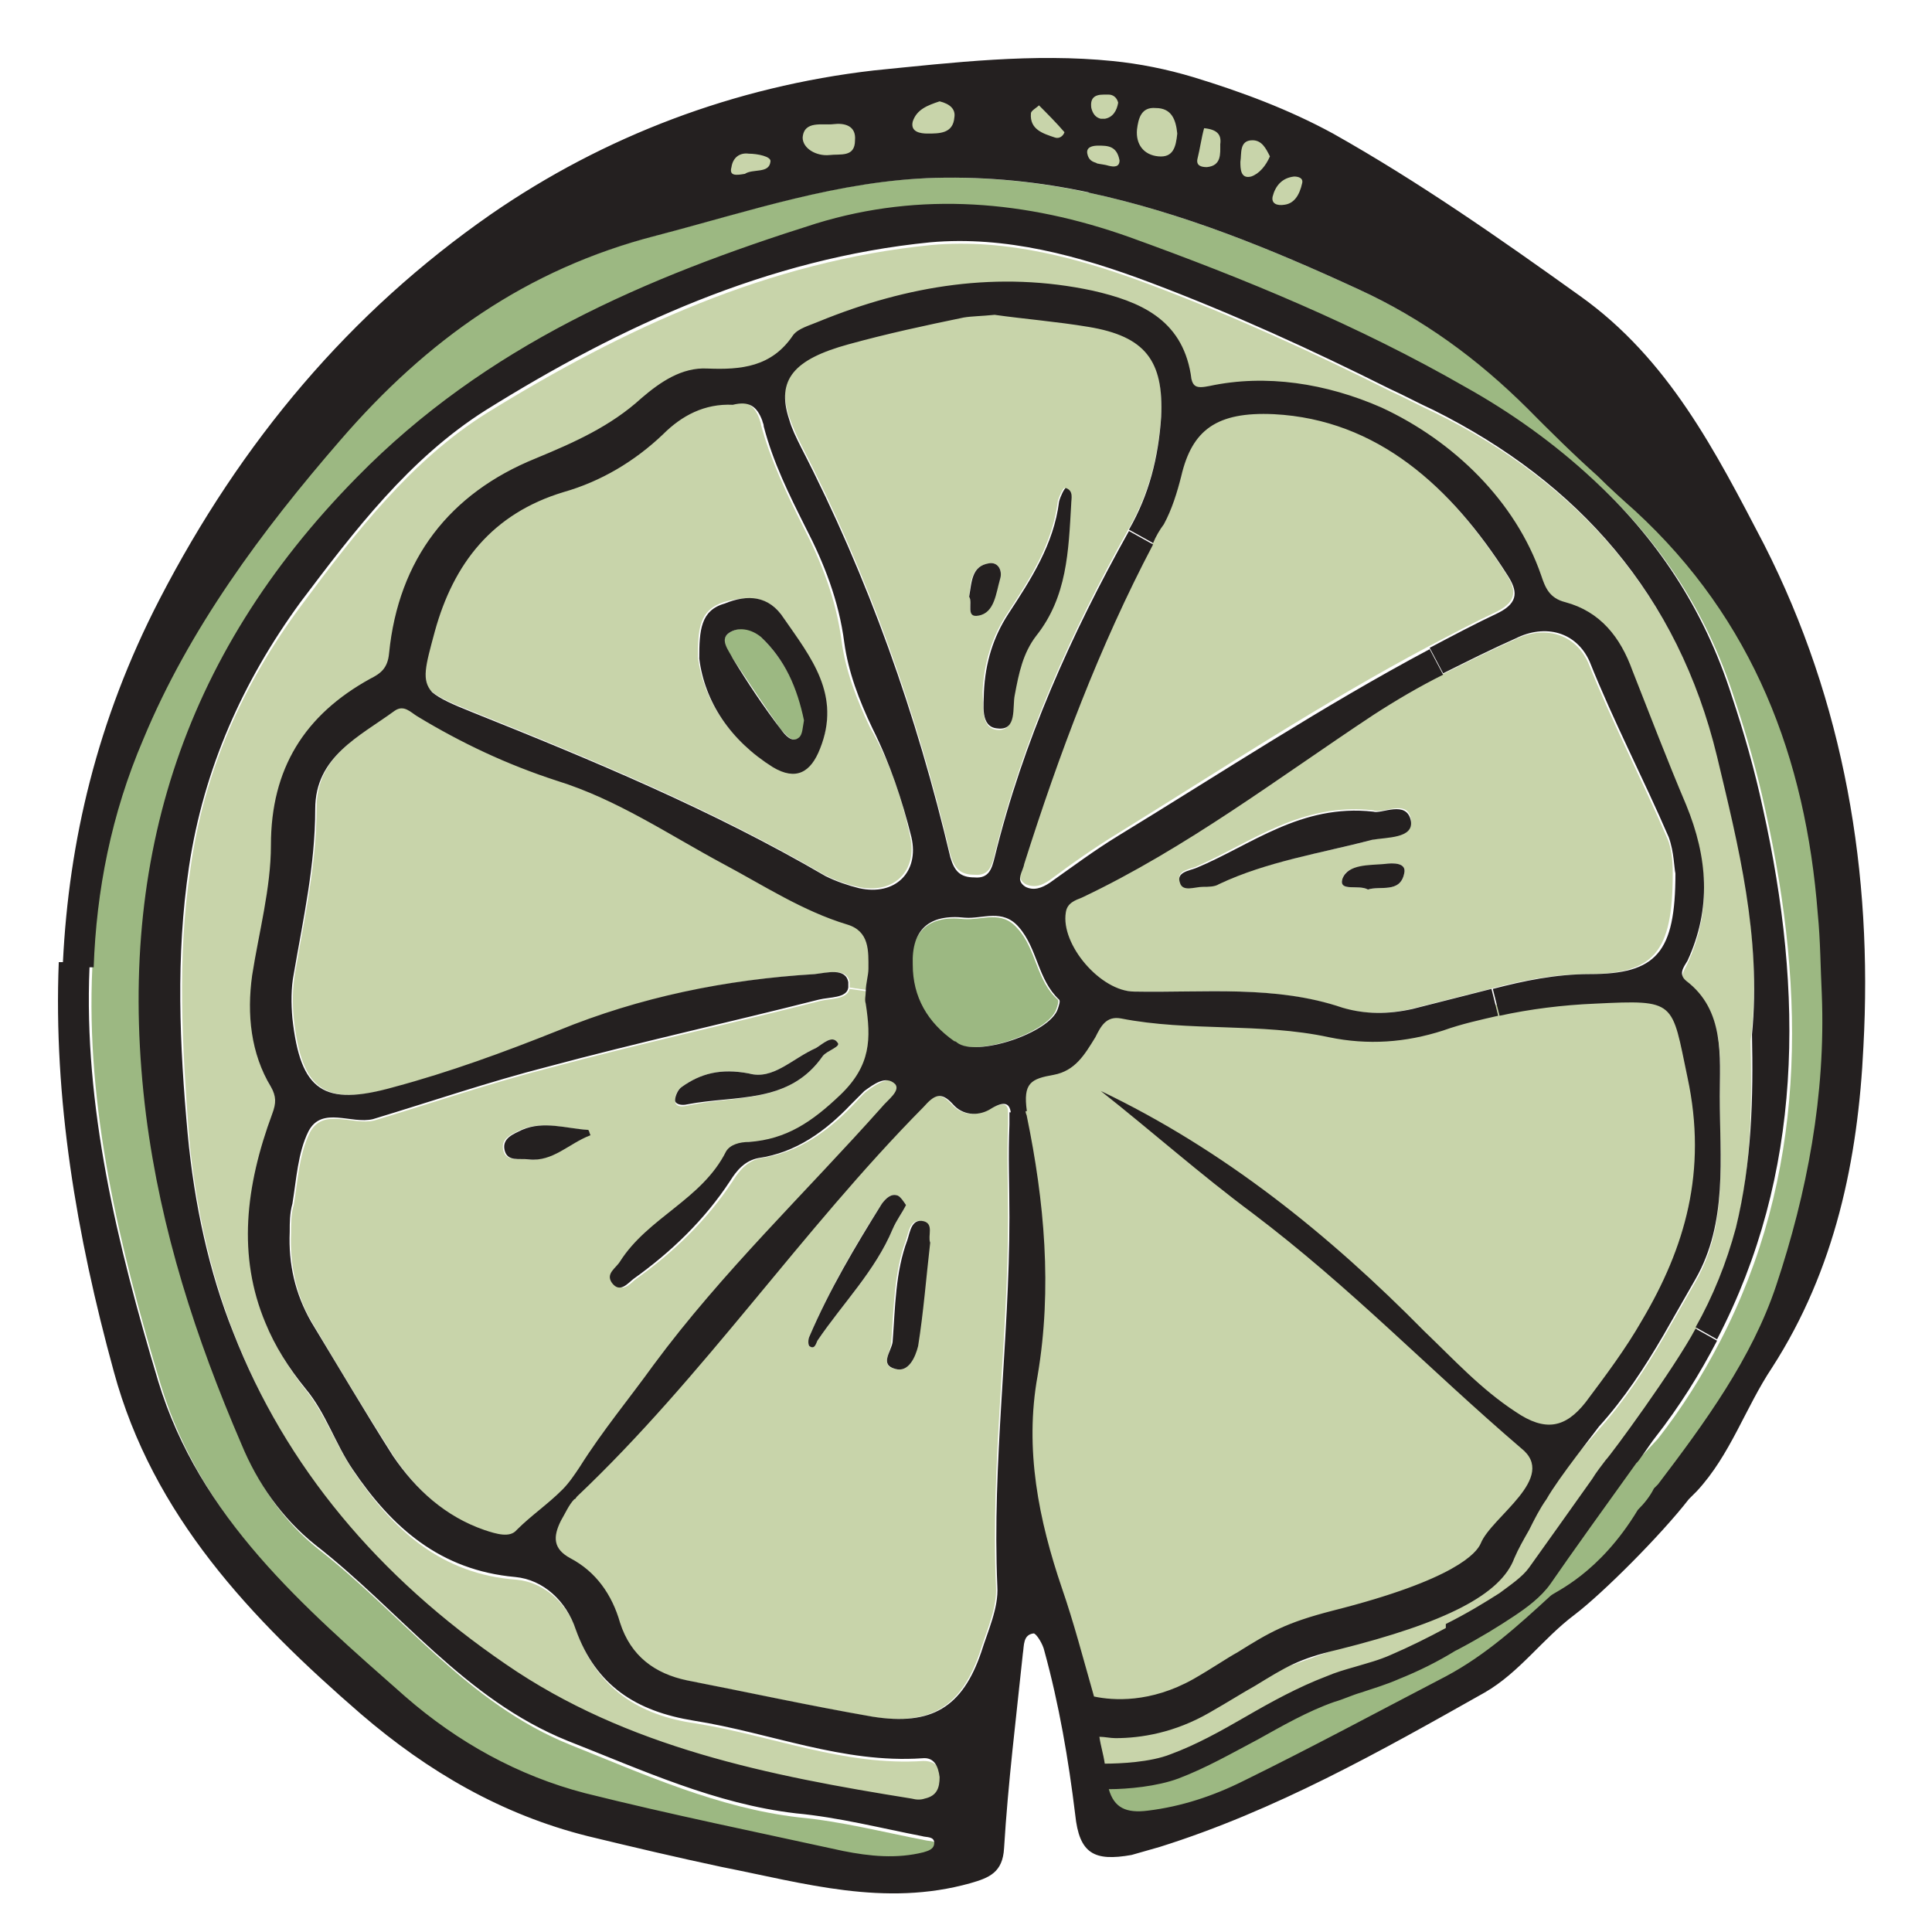 <?xml version="1.0" encoding="UTF-8"?>
<svg xmlns="http://www.w3.org/2000/svg" width="100" height="100" viewBox="0 0 100 100" fill="none">
  <g clip-path="url(#clip0_12035_2842)">
    <path d="M52.665 48.057C51.831 47.084 50.858 47.64 49.885 47.571C48.078 47.362 47.174 48.196 47.174 49.934C47.174 51.671 47.939 52.922 49.329 53.895C49.398 53.895 49.398 53.965 49.468 53.965C50.441 54.729 54.263 53.478 54.68 52.227C54.75 52.019 54.819 51.81 54.75 51.741C53.638 50.768 53.638 49.1 52.665 48.057Z" fill="#9CB882"></path>
    <path d="M37.722 32.767C37.166 33.184 37.722 33.74 37.931 34.087C38.765 35.339 39.599 36.59 40.433 37.771C40.711 38.049 40.989 38.466 41.406 38.188C41.614 38.049 41.614 37.562 41.684 37.285C41.267 35.617 40.641 34.157 39.39 32.975C38.973 32.489 38.209 32.419 37.722 32.767Z" fill="#9CB882"></path>
    <path d="M94.435 51.532C94.365 50.142 94.296 48.752 94.226 47.293C93.601 39.23 90.89 32.072 84.774 26.442C84.149 25.887 83.454 25.261 82.828 24.635L82.793 24.67C81.556 23.503 80.382 22.398 79.075 21.16C76.573 18.589 73.654 16.504 70.318 14.975C65.8 12.89 61.214 11.013 56.349 9.971C53.777 9.415 51.136 9.137 48.356 9.206C43.352 9.345 38.695 10.944 33.9 12.195C27.228 13.932 22.015 17.616 17.567 22.759C13.467 27.485 9.714 32.559 7.351 38.258C5.683 42.15 4.918 46.111 4.779 50.073C4.432 57.301 6.169 64.529 8.324 71.687C10.478 78.776 15.83 83.363 21.112 88.02C23.822 90.383 26.95 92.12 30.425 93.024C34.803 94.136 39.251 95.039 43.699 96.012C45.089 96.29 46.479 96.429 47.869 96.082C48.147 96.012 48.495 95.943 48.495 95.595C48.495 95.248 48.147 95.317 47.869 95.248C45.715 94.831 43.56 94.275 41.336 94.066C37.166 93.58 33.344 91.842 29.521 90.313C24.17 88.159 20.834 83.572 16.455 80.166C14.718 78.776 13.467 76.969 12.633 74.954C10.27 69.463 8.463 63.903 7.698 57.926C6.1 45.138 9.436 34.227 18.61 24.913C25.282 18.102 33.622 14.558 42.379 11.778C47.8 10.11 53.29 10.596 58.572 12.473C64.549 14.627 70.457 17.06 76.017 20.257C78.38 21.577 80.604 23.176 82.55 24.983L82.585 24.948C85.831 27.93 88.326 31.606 89.778 36.172C90.404 38.049 90.96 39.995 91.377 41.941C93.531 51.602 93.462 60.915 89.014 69.463C88.11 71.201 87.068 72.869 85.817 74.467C85.4 74.954 78.38 82.251 78.033 82.807C77.963 82.877 75.6 85.448 67.329 88.437C65.522 90.035 56.835 92.607 56.835 92.607L58.572 94.344C58.572 94.344 67.677 92.051 73.445 88.089C74.001 88.437 83.593 81.209 83.94 80.792C86.373 77.595 90.821 70.367 92.072 66.614C93.67 61.818 94.643 56.745 94.435 51.532Z" fill="#9CB882"></path>
    <path d="M88.944 39.3C86.929 30.96 81.786 25.052 74.279 21.369C73.515 21.021 72.751 20.604 71.986 20.257C67.955 18.241 63.855 16.365 59.615 14.766C55.931 13.376 52.109 12.334 48.217 12.681C39.807 13.515 32.301 16.99 25.212 21.369C21.32 23.801 18.401 27.555 15.621 31.308C12.563 35.408 10.548 39.925 9.853 44.999C9.158 49.586 9.436 54.173 9.783 58.83C10.131 62.513 10.895 65.919 12.146 69.116C14.857 76.066 19.652 81.765 26.255 86.282C32.51 90.591 39.877 92.051 47.244 93.232H47.939C48.564 93.163 48.703 92.676 48.703 92.12C48.703 91.564 48.495 91.147 47.8 91.147C43.699 91.425 39.946 89.827 35.985 89.201C33.066 88.784 30.911 87.394 29.869 84.475C29.382 83.016 28.201 81.904 26.741 81.765C22.849 81.487 20.347 79.193 18.332 76.205C17.428 74.884 16.872 73.286 15.899 72.035C14.996 70.923 14.301 69.741 13.814 68.629C12.355 65.224 12.772 61.54 14.162 57.787C14.37 57.231 14.37 56.884 14.092 56.397C13.05 54.59 12.841 52.644 13.119 50.629C13.467 48.405 14.092 46.111 14.092 43.887C14.092 39.856 15.83 37.076 19.235 35.269C19.791 34.991 20.139 34.713 20.208 33.949C20.625 29.084 23.266 25.678 27.784 23.871C29.73 23.037 31.606 22.203 33.205 20.743C34.178 19.909 35.29 19.145 36.61 19.214C38.417 19.284 39.946 19.145 41.058 17.477C41.267 17.129 41.892 16.99 42.379 16.782C46.966 14.905 51.622 14.141 56.557 15.183C58.989 15.739 61.144 16.573 61.63 19.492C61.77 20.187 61.978 20.257 62.603 20.118C65.522 19.492 68.65 19.979 71.499 21.23C75.252 22.967 78.45 26.095 79.77 29.918C79.979 30.543 80.187 31.099 81.021 31.308C82.828 31.794 83.871 33.114 84.496 34.852C85.4 37.215 86.303 39.508 87.276 41.802C88.388 44.513 88.597 47.154 87.346 49.864C87.207 50.212 86.859 50.559 87.276 50.907C89.361 52.436 89.014 54.868 89.014 56.884C89.014 60.081 89.431 63.417 87.763 66.336C87.207 67.309 86.651 68.282 86.095 69.255C85.122 70.923 84.079 72.521 82.759 73.981C82.62 74.189 79.562 77.525 78.728 79.054C78.519 79.402 77.546 81.278 74.558 83.294C73.862 83.78 56.209 89.966 56.209 89.966C56.209 89.966 56.487 91.634 56.835 92.19C60.24 92.537 76.782 84.267 76.921 84.406C77.407 84.823 83.384 75.788 83.662 75.44C85.191 73.633 86.581 71.131 87.693 69.046C88.527 67.448 89.222 65.71 89.778 63.903C90.682 60.498 90.682 57.092 90.612 53.895C91.238 48.613 90.056 43.956 88.944 39.3Z" fill="#C8D4AA"></path>
    <path d="M50.371 7.677L67.746 11.847L69.484 8.094L56.418 3.716L44.811 4.758L35.915 7.886V9.067L37.027 9.901L50.371 7.677Z" fill="#C8D4AA"></path>
    <path d="M65.939 21.369C62.951 21.23 61.7 22.203 61.144 24.566C60.935 25.4 60.657 26.303 60.24 27.068C60.032 27.346 59.824 27.694 59.684 28.041C56.904 33.323 54.819 38.883 53.012 44.582C52.943 44.999 52.526 45.416 53.082 45.764C53.568 45.972 53.916 45.833 54.333 45.555C55.445 44.721 56.627 43.887 57.877 43.123C63.16 39.856 68.442 36.381 73.932 33.462C75.114 32.837 76.295 32.211 77.477 31.655C78.589 31.099 78.45 30.474 77.963 29.709C75.044 25.122 71.222 21.647 65.939 21.369Z" fill="#C8D4AA"></path>
    <path d="M51.136 57.44C50.51 57.787 49.746 57.718 49.259 57.162C48.634 56.467 48.286 56.675 47.73 57.301C41.406 63.695 36.332 71.27 29.799 77.456C29.73 77.525 29.73 77.595 29.66 77.595C29.382 77.873 29.174 78.359 28.965 78.707C28.548 79.541 28.548 80.166 29.452 80.653C30.772 81.348 31.606 82.529 32.023 83.989C32.579 85.726 33.83 86.63 35.498 86.977C38.695 87.603 41.892 88.298 45.089 88.854C48.147 89.34 49.746 88.367 50.719 85.518C51.066 84.406 51.622 83.224 51.553 82.112C51.275 75.718 52.178 69.394 52.178 63C52.178 61.401 52.109 59.803 52.178 58.204V57.579C52.178 57.092 51.9 57.023 51.136 57.44ZM42.309 69.394C42.24 69.533 42.17 69.88 41.892 69.672C41.823 69.602 41.823 69.324 41.892 69.185C42.935 66.753 44.255 64.459 45.645 62.305C45.854 62.027 46.132 61.749 46.479 61.888C46.618 61.957 46.757 62.166 46.896 62.374C46.688 62.791 46.41 63.139 46.201 63.625C45.298 65.78 43.63 67.448 42.309 69.394ZM47.452 69.672C47.383 70.228 47.035 71.062 46.34 70.853C45.506 70.714 46.132 69.95 46.132 69.463C46.271 67.656 46.271 65.849 46.896 64.181C47.035 63.764 47.105 63.069 47.73 63.208C48.286 63.347 47.939 63.973 48.078 64.32C47.869 66.127 47.73 67.934 47.452 69.672Z" fill="#C8D4AA"></path>
    <path d="M63.993 86.699C65.592 85.24 75.461 82.39 77.199 80.722C78.936 79.054 79.909 75.857 79.909 75.857L81.021 75.093L86.72 67.795L88.805 57.996L86.581 50.976L71.152 52.714L57.391 51.949L52.248 55.772L52.804 59.872V80.166L55.723 88.993L57.599 88.923C57.599 88.923 62.395 88.159 63.993 86.699Z" fill="#C8D4AA"></path>
    <path d="M56.349 16.851C54.681 16.573 52.943 16.434 51.483 16.156C50.788 16.226 50.302 16.226 49.885 16.295C47.869 16.712 45.923 17.129 43.908 17.685C41.128 18.45 40.155 19.492 40.85 21.577C40.989 21.994 41.197 22.481 41.475 23.037C44.95 29.779 47.452 36.867 49.19 44.234C49.398 44.929 49.676 45.277 50.441 45.277C51.205 45.346 51.344 44.791 51.483 44.234C52.943 38.258 55.445 32.697 58.434 27.346C59.476 25.539 59.962 23.593 60.102 21.508C60.24 18.589 59.267 17.338 56.349 16.851ZM50.163 30.89C50.232 30.056 50.302 29.292 51.205 29.153C51.692 29.084 51.9 29.57 51.761 29.987C51.483 30.682 51.483 31.724 50.58 31.794C49.954 31.933 50.371 31.099 50.163 30.89ZM55.376 26.095C55.236 28.458 55.167 30.89 53.569 32.975C52.873 33.879 52.665 34.922 52.456 36.033C52.317 36.659 52.595 37.91 51.553 37.771C50.719 37.632 50.927 36.45 50.858 35.825C50.927 34.296 51.344 32.975 52.109 31.794C53.291 29.987 54.472 28.18 54.75 25.956C54.819 25.678 55.028 25.261 55.097 25.261C55.514 25.4 55.376 25.817 55.376 26.095Z" fill="#C8D4AA"></path>
    <path d="M39.321 21.716C39.043 20.952 38.626 20.674 37.792 20.882C36.332 20.813 35.151 21.438 34.178 22.411C32.718 23.801 30.981 24.844 29.035 25.4C25.351 26.512 23.336 29.084 22.363 32.628C21.876 34.505 21.668 35.2 22.293 35.755C22.71 36.103 23.336 36.381 24.378 36.798C30.633 39.3 36.819 41.871 42.657 45.277C43.213 45.555 43.769 45.764 44.394 45.903C46.271 46.32 47.522 45.069 47.105 43.261C46.688 41.316 46.062 39.439 45.02 37.632C44.325 36.172 43.769 34.713 43.56 33.184C43.282 31.029 42.518 29.084 41.545 27.207C40.711 25.539 39.877 23.801 39.39 21.994C39.39 21.855 39.321 21.786 39.321 21.716ZM40.572 32.002C41.892 34.018 43.56 35.964 42.448 38.675C41.962 39.925 41.197 40.343 39.946 39.648C37.722 38.258 36.402 36.172 36.124 34.018C36.124 32.559 36.193 31.585 37.444 31.169C38.695 30.821 39.807 30.821 40.572 32.002Z" fill="#C8D4AA"></path>
    <path d="M20.486 36.728C18.679 38.049 16.386 39.092 16.386 41.802C16.386 44.721 15.76 47.501 15.274 50.351C15.135 51.115 15.135 51.949 15.204 52.714C15.621 56.467 16.803 57.301 20.486 56.258C23.405 55.494 26.185 54.451 28.965 53.339C33.205 51.602 37.653 50.698 42.24 50.42C42.865 50.351 43.838 50.073 43.977 50.837V51.115L44.95 51.254C44.95 50.837 45.089 50.42 45.089 50.073C45.089 49.169 45.159 48.127 43.908 47.779C41.614 47.084 39.599 45.764 37.514 44.651C34.664 43.123 32.023 41.316 28.896 40.343C26.324 39.508 23.961 38.397 21.668 37.007C21.32 36.798 20.903 36.381 20.486 36.728Z" fill="#C8D4AA"></path>
    <path d="M71.013 37.007C66.079 40.273 61.352 43.887 55.931 46.459C55.584 46.597 55.167 46.737 55.097 47.223C54.819 48.891 56.904 51.324 58.642 51.324C62.256 51.393 65.939 50.976 69.415 52.158C70.596 52.505 71.778 52.505 73.028 52.227C74.418 51.88 75.739 51.532 77.129 51.185C78.728 50.768 80.396 50.42 82.133 50.42C85.608 50.42 86.581 49.308 86.581 45.208C86.581 44.929 86.581 44.026 86.303 43.401C84.983 40.343 83.454 37.423 82.203 34.296C81.508 32.767 79.909 32.35 78.38 33.114C77.129 33.67 75.878 34.296 74.627 34.922C73.376 35.547 72.195 36.242 71.013 37.007ZM72.681 45.208C72.472 46.25 71.43 45.833 70.805 46.041C70.318 45.764 69.275 46.181 69.484 45.486C69.692 44.721 70.874 44.86 71.638 44.721C72.125 44.651 72.82 44.651 72.681 45.208ZM71.013 43.47C68.372 44.165 65.592 44.582 63.09 45.694C62.812 45.764 62.534 45.833 62.256 45.833C61.839 45.833 61.214 46.111 61.075 45.624C60.866 45.069 61.561 44.999 61.908 44.86C64.758 43.609 67.329 41.524 71.082 41.941C71.569 42.15 72.889 41.316 73.028 42.428C73.168 43.401 71.778 43.261 71.013 43.47Z" fill="#C8D4AA"></path>
    <path d="M16.177 68.49C17.567 70.853 18.957 73.147 20.417 75.44C21.598 77.178 23.127 78.568 25.143 79.263C25.768 79.471 26.463 79.68 27.019 79.193C27.784 78.498 28.618 77.873 29.382 77.108C29.73 76.761 30.008 76.344 30.286 75.927C31.398 74.05 32.788 72.382 34.108 70.645C37.653 65.849 41.962 61.749 45.923 57.301C46.201 56.953 46.896 56.467 46.618 56.119C46.132 55.633 45.437 56.05 44.881 56.467C44.603 56.675 44.394 56.953 44.186 57.162C42.865 58.552 41.336 59.664 39.39 59.942C38.695 60.081 38.278 60.567 37.931 61.123C36.61 63.139 34.873 64.807 32.927 66.197C32.649 66.405 32.232 66.961 31.815 66.405C31.467 65.919 32.023 65.641 32.232 65.293C33.691 63 36.471 62.096 37.722 59.594C37.931 59.247 38.417 59.108 38.904 59.108C40.85 58.969 42.17 58.065 43.63 56.675C45.228 55.146 45.298 53.756 44.95 51.949C44.881 51.741 44.95 51.532 44.95 51.324L43.977 51.185C43.838 51.741 43.004 51.671 42.448 51.81C37.792 52.992 33.066 54.034 28.409 55.285C25.421 56.05 22.363 57.092 19.374 57.996C18.262 58.274 16.733 57.301 16.038 58.621C15.482 59.733 15.413 61.123 15.204 62.374C15.065 62.791 15.065 63.347 15.065 63.834C14.996 65.502 15.343 67.1 16.177 68.49ZM35.29 56.258C36.263 55.563 37.305 55.285 38.765 55.563C40.016 55.911 40.989 54.799 42.24 54.243C42.587 54.034 43.074 53.548 43.352 53.965C43.56 54.173 42.796 54.382 42.587 54.66C40.85 57.162 38.07 56.675 35.568 57.231C35.29 57.301 34.942 57.301 34.942 56.953C34.942 56.675 35.081 56.397 35.29 56.258ZM26.95 58.482C28.062 57.996 29.243 58.413 30.355 58.482C30.425 58.482 30.425 58.691 30.494 58.76C29.452 59.108 28.618 60.15 27.297 60.011C26.811 59.942 26.185 60.15 26.046 59.525C25.907 58.899 26.533 58.691 26.95 58.482Z" fill="#C8D4AA"></path>
    <path d="M71.638 44.721C70.874 44.791 69.762 44.721 69.484 45.486C69.275 46.181 70.318 45.764 70.805 46.042C71.43 45.833 72.472 46.25 72.681 45.208C72.82 44.651 72.125 44.651 71.638 44.721Z" fill="#242020"></path>
    <path d="M71.082 42.011C67.329 41.593 64.758 43.748 61.908 44.929C61.561 45.069 60.866 45.138 61.075 45.694C61.214 46.181 61.839 45.903 62.256 45.903C62.534 45.903 62.882 45.903 63.09 45.764C65.592 44.582 68.372 44.165 71.013 43.47C71.778 43.331 73.168 43.401 73.028 42.497C72.82 41.385 71.499 42.15 71.082 42.011Z" fill="#242020"></path>
    <path d="M55.167 25.261C55.097 25.261 54.889 25.678 54.819 25.956C54.541 28.18 53.36 29.987 52.178 31.794C51.414 32.975 50.997 34.296 50.927 35.825C50.927 36.45 50.719 37.632 51.622 37.702C52.665 37.84 52.387 36.59 52.526 35.964C52.734 34.852 52.943 33.809 53.638 32.906C55.236 30.89 55.306 28.527 55.445 26.095C55.445 25.817 55.584 25.4 55.167 25.261Z" fill="#242020"></path>
    <path d="M91.307 28.18C88.805 23.384 86.373 18.589 81.786 15.322C77.615 12.334 73.445 9.415 68.998 6.913C66.704 5.662 64.272 4.758 61.77 3.994C60.38 3.577 58.989 3.299 57.599 3.16C53.499 2.743 49.398 3.229 45.228 3.646C38 4.48 31.259 7.052 25.421 11.083C18.123 16.156 12.494 22.828 8.254 31.029C5.022 37.285 3.563 43.547 3.257 49.801H3.042C2.764 56.814 3.945 63.903 5.891 70.992C7.907 78.429 12.98 83.78 18.679 88.715C22.154 91.703 25.977 93.927 30.425 95.039C32.718 95.595 35.081 96.151 37.375 96.638C41.614 97.472 45.784 98.723 50.232 97.472C51.205 97.194 51.9 96.916 51.97 95.665C52.178 92.259 52.595 88.923 52.943 85.587C53.012 85.17 52.943 84.614 53.499 84.545C53.638 84.545 53.985 85.101 54.055 85.448C54.819 88.228 55.306 91.078 55.653 93.927C55.862 95.943 56.626 96.36 58.572 96.012C59.059 95.873 59.545 95.734 60.032 95.595C66.009 93.719 71.43 90.661 76.851 87.603C78.658 86.56 79.84 84.823 81.508 83.572C82.967 82.46 85.956 79.471 87.415 77.595L87.832 77.178C89.57 75.301 90.334 72.869 91.724 70.784C94.991 65.71 96.172 60.011 96.45 54.173C96.937 45.208 95.477 36.381 91.307 28.18ZM66.982 9.137C67.191 9.137 67.469 9.206 67.399 9.484C67.26 10.11 66.982 10.527 66.496 10.596C66.079 10.666 65.8 10.527 65.87 10.179C66.009 9.623 66.356 9.206 66.982 9.137ZM64.828 7.26C65.314 7.26 65.522 7.677 65.731 8.094C65.522 8.581 65.175 8.998 64.758 9.137C64.202 9.276 64.202 8.72 64.202 8.372C64.272 7.955 64.132 7.26 64.828 7.26ZM62.325 6.635C63.02 6.704 63.229 6.982 63.16 7.469C63.16 7.955 63.229 8.581 62.465 8.65C62.187 8.65 61.908 8.581 61.978 8.233C62.117 7.677 62.187 7.121 62.325 6.635ZM58.85 6.704C58.92 6.148 59.059 5.523 59.824 5.592C60.657 5.592 60.866 6.218 60.935 6.913C60.866 7.608 60.727 8.164 59.962 8.094C59.198 8.025 58.781 7.469 58.85 6.704ZM57.113 4.897H57.391C57.599 4.897 57.808 5.036 57.877 5.314C57.808 5.731 57.599 6.079 57.182 6.148H56.974C56.696 6.079 56.557 5.87 56.487 5.592C56.418 5.106 56.626 4.897 57.113 4.897ZM56.835 7.538C57.321 7.538 57.808 7.538 57.947 8.303C57.947 8.65 57.669 8.65 57.391 8.581C57.203 8.518 56.96 8.504 56.765 8.456V8.442C56.557 8.372 56.348 8.303 56.279 7.955C56.209 7.608 56.557 7.538 56.835 7.538ZM53.777 5.453C54.194 5.87 54.68 6.357 55.097 6.843C55.028 7.052 54.819 7.191 54.611 7.121C53.985 6.913 53.29 6.704 53.36 5.87C53.36 5.731 53.638 5.592 53.777 5.453ZM47.244 6.287C47.452 5.662 48.008 5.453 48.634 5.245C49.19 5.384 49.468 5.662 49.398 6.079C49.329 6.913 48.634 6.913 48.008 6.913C47.661 6.913 47.105 6.843 47.244 6.287ZM43.143 6.426C43.699 6.357 44.325 6.496 44.255 7.26C44.255 8.164 43.491 7.955 42.935 8.025C42.24 8.094 41.545 7.677 41.545 7.121C41.614 6.218 42.587 6.496 43.143 6.426ZM37.861 8.65C37.931 8.164 38.278 7.886 38.765 7.955C39.182 7.955 39.946 8.094 39.877 8.372C39.807 8.998 38.973 8.72 38.556 8.998C38.139 9.067 37.722 9.137 37.861 8.65ZM52.248 57.579V58.204C52.178 59.803 52.248 61.401 52.248 63C52.248 69.394 51.344 75.718 51.622 82.112C51.692 83.224 51.136 84.406 50.788 85.518C49.815 88.367 48.217 89.34 45.159 88.854C41.962 88.298 38.765 87.603 35.568 86.977C33.9 86.63 32.649 85.726 32.093 83.989C31.676 82.529 30.842 81.348 29.521 80.653C28.618 80.166 28.618 79.541 29.035 78.707C29.243 78.359 29.452 77.873 29.73 77.595C29.799 77.595 29.799 77.525 29.869 77.456C36.402 71.27 41.475 63.695 47.8 57.301C48.356 56.675 48.703 56.467 49.329 57.162C49.815 57.718 50.58 57.787 51.205 57.44C51.97 56.953 52.248 57.092 52.317 57.572H52.248V57.579ZM42.17 50.42C37.583 50.698 33.135 51.602 28.896 53.339C26.116 54.451 23.266 55.494 20.417 56.258C16.733 57.301 15.552 56.467 15.135 52.714C15.065 51.949 15.065 51.115 15.204 50.42C15.691 47.571 16.316 44.791 16.316 41.871C16.316 39.161 18.61 38.118 20.417 36.798C20.903 36.45 21.251 36.867 21.598 37.076C23.892 38.466 26.255 39.578 28.826 40.412C31.954 41.385 34.595 43.192 37.444 44.721C39.529 45.833 41.545 47.154 43.838 47.849C45.02 48.196 44.95 49.239 44.95 50.142C44.95 50.49 44.811 50.907 44.811 51.324C44.811 51.532 44.742 51.741 44.811 51.949C45.089 53.756 45.089 55.146 43.491 56.675C42.031 58.065 40.711 58.969 38.765 59.108C38.278 59.108 37.792 59.247 37.583 59.594C36.332 62.096 33.552 63 32.093 65.293C31.884 65.641 31.328 65.919 31.676 66.405C32.093 66.961 32.51 66.405 32.788 66.197C34.734 64.807 36.471 63.139 37.792 61.123C38.139 60.567 38.556 60.081 39.251 59.942C41.197 59.664 42.726 58.552 44.047 57.162L44.742 56.467C45.228 56.119 45.854 55.633 46.34 56.119C46.618 56.467 45.923 56.953 45.645 57.301C41.684 61.749 37.375 65.849 33.83 70.645C32.579 72.382 31.189 74.05 30.008 75.927C29.73 76.344 29.452 76.761 29.104 77.108C28.34 77.873 27.506 78.429 26.741 79.193C26.394 79.61 25.699 79.402 25.073 79.193C23.058 78.498 21.529 77.108 20.347 75.371C18.888 73.077 17.498 70.714 16.108 68.421C15.274 66.961 14.926 65.432 14.996 63.764C14.996 63.278 14.996 62.791 15.135 62.305C15.343 61.054 15.413 59.664 15.969 58.552C16.664 57.231 18.193 58.204 19.305 57.926C22.293 57.023 25.351 55.98 28.34 55.216C32.996 53.965 37.722 52.922 42.379 51.741C42.935 51.602 43.838 51.671 43.908 51.115V50.837C43.769 50.073 42.796 50.351 42.17 50.42ZM22.502 32.697C23.475 29.153 25.49 26.581 29.174 25.469C31.12 24.913 32.857 23.871 34.317 22.481C35.29 21.508 36.471 20.882 37.931 20.952C38.765 20.743 39.182 21.021 39.46 21.786C39.46 21.855 39.529 21.925 39.529 22.064C40.016 23.94 40.85 25.608 41.684 27.276C42.657 29.153 43.421 31.099 43.699 33.254C43.908 34.782 44.464 36.242 45.159 37.702C46.062 39.508 46.688 41.385 47.174 43.331C47.591 45.138 46.34 46.389 44.464 45.972C43.908 45.833 43.282 45.624 42.726 45.346C36.888 41.941 30.703 39.37 24.448 36.867C23.405 36.45 22.78 36.172 22.363 35.825C21.807 35.2 22.015 34.505 22.502 32.697ZM49.537 53.965C49.491 53.918 49.445 53.895 49.398 53.895C48.008 52.922 47.244 51.602 47.244 49.934C47.174 48.127 48.078 47.293 49.954 47.501C50.858 47.571 51.9 47.015 52.734 47.988C53.707 49.1 53.707 50.698 54.819 51.741C54.889 51.81 54.819 52.019 54.75 52.227C54.333 53.478 50.51 54.729 49.537 53.965ZM54.958 82.182C53.777 78.707 53.012 75.023 53.707 71.201C54.472 66.683 54.055 62.166 53.151 57.787C53.151 57.718 53.089 57.648 53.082 57.516H53.151C52.943 56.05 53.36 55.841 54.541 55.633C55.653 55.424 56.14 54.59 56.696 53.687C56.974 53.131 57.252 52.575 58.017 52.714C61.561 53.409 65.245 52.922 68.789 53.687C70.805 54.104 72.751 53.965 74.697 53.339C75.669 52.992 76.642 52.783 77.546 52.575L77.198 51.185C75.808 51.532 74.488 51.88 73.098 52.227C71.847 52.505 70.665 52.505 69.484 52.158C66.009 50.976 62.325 51.393 58.712 51.324C56.974 51.324 54.889 48.891 55.167 47.223C55.236 46.736 55.653 46.597 56.001 46.459C61.422 43.887 66.148 40.273 71.082 37.007C72.264 36.242 73.445 35.547 74.697 34.922L74.001 33.601C68.511 36.52 63.229 39.995 57.877 43.261C56.626 44.026 55.514 44.86 54.333 45.694C53.916 45.972 53.499 46.111 53.082 45.903C52.526 45.555 52.943 45.138 53.012 44.721C54.819 39.022 56.904 33.462 59.684 28.18L58.434 27.485C55.445 32.837 52.943 38.397 51.483 44.373C51.344 44.929 51.205 45.486 50.441 45.416C49.676 45.416 49.398 45.069 49.19 44.373C47.452 37.007 44.95 29.918 41.475 23.176C41.197 22.62 40.989 22.203 40.85 21.716C40.155 19.631 41.128 18.589 43.908 17.824C45.923 17.268 47.869 16.851 49.885 16.434C50.302 16.365 50.788 16.365 51.483 16.295C52.943 16.504 54.68 16.643 56.348 16.921C59.267 17.407 60.24 18.658 60.102 21.577C59.962 23.662 59.476 25.608 58.434 27.416L59.684 28.11C59.824 27.763 60.032 27.416 60.24 27.137C60.657 26.373 60.935 25.469 61.144 24.635C61.7 22.272 62.951 21.299 65.939 21.438C71.291 21.716 75.114 25.191 78.032 29.779C78.519 30.543 78.658 31.169 77.546 31.724C76.365 32.281 75.183 32.906 74.001 33.532L74.697 34.852C75.948 34.227 77.198 33.601 78.45 33.045C79.979 32.281 81.577 32.697 82.272 34.227C83.523 37.354 85.052 40.273 86.373 43.331C86.651 44.096 86.651 44.929 86.72 45.208C86.72 49.308 85.747 50.42 82.272 50.42C80.535 50.42 78.867 50.768 77.268 51.185L77.615 52.575C79.214 52.227 80.882 52.019 82.55 51.949C86.79 51.741 86.512 51.81 87.346 55.772C88.388 60.637 87.207 64.598 84.983 68.351C84.149 69.811 83.106 71.201 82.064 72.591C81.021 73.911 79.979 74.12 78.45 73.077C76.642 71.896 75.252 70.367 73.724 68.907C68.789 63.903 63.368 59.525 56.974 56.467C59.615 58.552 62.117 60.776 64.828 62.791C69.971 66.683 73.862 70.784 78.728 74.954C80.674 76.483 77.198 78.498 76.642 79.888C76.434 80.375 75.322 81.765 68.998 83.363C66.565 83.989 65.731 84.475 64.063 85.518C63.438 85.865 62.742 86.352 61.77 86.908C59.545 88.159 57.599 88.02 56.626 87.811C56.07 85.865 55.584 83.989 54.958 82.182ZM91.933 66.544C90.682 70.297 88.249 73.633 85.817 76.83C85.747 76.9 85.678 76.969 85.608 77.039C85.4 77.456 85.122 77.803 84.774 78.151C82.759 81.487 80.465 82.39 80.257 82.599C78.589 84.128 76.921 85.657 74.835 86.769C71.361 88.576 67.885 90.452 64.341 92.19C62.812 92.954 61.144 93.51 59.407 93.719C58.294 93.858 57.669 93.58 57.391 92.607C58.364 92.607 59.893 92.468 61.005 92.051C62.465 91.495 63.785 90.73 65.106 90.035C66.356 89.34 67.677 88.576 69.067 88.089C69.553 87.95 69.971 87.742 70.457 87.603C71.082 87.394 71.778 87.186 72.403 86.908C73.445 86.491 74.418 86.004 75.322 85.448L75.461 85.379C76.642 84.753 77.546 84.197 78.38 83.641C79.006 83.224 79.77 82.668 80.257 81.973C81.16 80.653 83.454 77.456 84.705 75.718C84.774 75.718 85.4 74.745 85.678 74.398C86.929 72.799 87.971 71.131 88.875 69.394L87.763 68.768C86.651 70.853 83.384 75.301 83.106 75.579C82.898 75.857 82.62 76.205 82.411 76.552C81.23 78.22 79.84 80.166 79.145 81.139C78.797 81.626 78.171 82.043 77.615 82.46C76.851 82.946 75.948 83.502 74.835 84.058V84.267C73.932 84.753 72.959 85.24 71.986 85.657C71.361 85.935 70.805 86.074 70.109 86.282C69.623 86.421 69.136 86.56 68.65 86.769C67.191 87.325 65.8 88.089 64.48 88.854C63.16 89.618 61.908 90.313 60.588 90.8C59.545 91.217 57.947 91.286 57.182 91.286C57.113 90.8 56.974 90.383 56.904 89.896C57.182 89.896 57.461 89.966 57.739 89.966C59.059 89.966 60.797 89.688 62.603 88.645C63.577 88.089 64.341 87.603 64.966 87.255C66.565 86.282 67.191 85.865 69.275 85.379C74.835 83.989 77.685 82.529 78.38 80.653C78.588 80.166 78.867 79.68 79.145 79.193C79.423 78.637 79.701 78.081 80.048 77.595C80.674 76.483 82.62 74.05 82.759 73.842C84.079 72.382 85.122 70.784 86.095 69.116C86.651 68.143 87.207 67.17 87.763 66.197C89.431 63.278 89.014 59.942 89.014 56.745C89.014 54.729 89.292 52.297 87.276 50.768C86.859 50.42 87.137 50.073 87.346 49.725C88.597 47.015 88.388 44.373 87.276 41.663C86.303 39.37 85.4 37.007 84.496 34.713C83.871 32.975 82.828 31.655 81.021 31.169C80.187 30.96 79.979 30.404 79.77 29.779C78.45 25.956 75.252 22.828 71.499 21.091C68.65 19.84 65.522 19.353 62.603 19.979C61.908 20.118 61.7 20.048 61.63 19.353C61.144 16.504 58.989 15.6 56.557 15.044C51.692 14.002 46.966 14.766 42.379 16.643C41.892 16.851 41.336 16.99 41.058 17.338C39.946 19.006 38.348 19.145 36.61 19.075C35.29 19.006 34.178 19.77 33.205 20.604C31.606 22.064 29.73 22.898 27.714 23.732C23.266 25.539 20.625 28.945 20.139 33.809C20.069 34.574 19.722 34.852 19.166 35.13C15.76 37.007 14.023 39.786 14.023 43.748C14.023 45.972 13.397 48.266 13.05 50.49C12.772 52.505 12.98 54.521 14.023 56.258C14.301 56.745 14.301 57.092 14.092 57.648C12.702 61.401 12.285 65.015 13.745 68.49C14.231 69.672 14.926 70.784 15.83 71.896C16.872 73.147 17.359 74.745 18.262 76.066C20.278 79.054 22.78 81.278 26.672 81.626C28.131 81.765 29.313 82.877 29.799 84.336C30.842 87.255 32.927 88.576 35.915 89.062C39.877 89.688 43.63 91.286 47.73 91.008C48.356 90.939 48.564 91.425 48.634 91.981C48.634 92.537 48.495 92.954 47.869 93.093C47.661 93.163 47.452 93.163 47.174 93.093C39.807 91.912 32.44 90.452 26.185 86.143C19.583 81.626 14.787 75.927 12.077 68.977C10.826 65.849 10.061 62.374 9.714 58.691C9.297 54.104 9.088 49.517 9.783 44.86C10.548 39.786 12.563 35.269 15.552 31.169C18.332 27.485 21.181 23.732 25.143 21.23C32.162 16.851 39.738 13.376 48.147 12.542C52.039 12.195 55.862 13.237 59.545 14.627C63.785 16.226 67.885 18.102 71.916 20.118C72.681 20.465 73.445 20.882 74.21 21.23C81.716 24.983 86.859 30.821 88.875 39.161C89.987 43.818 91.168 48.474 90.682 53.548C90.751 56.745 90.682 60.15 89.848 63.556C89.361 65.363 88.666 67.1 87.763 68.699L88.875 69.324C93.323 60.776 93.392 51.463 91.238 41.802C90.821 39.856 90.265 37.91 89.639 36.033C88.18 31.447 85.678 27.763 82.411 24.774C80.465 22.967 78.241 21.369 75.878 20.048C70.318 16.851 64.41 14.419 58.434 12.264C53.151 10.388 47.661 9.901 42.24 11.569C33.413 14.349 25.143 17.894 18.471 24.705C9.297 34.018 5.961 44.929 7.559 57.718C8.324 63.695 10.131 69.255 12.494 74.745C13.328 76.761 14.579 78.568 16.316 79.958C20.695 83.363 24.031 87.95 29.382 90.105C33.274 91.634 37.027 93.371 41.197 93.858C43.421 94.066 45.576 94.622 47.73 95.039C47.939 95.109 48.356 95.039 48.356 95.387C48.356 95.734 48.008 95.804 47.8 95.873C46.41 96.221 45.02 96.082 43.63 95.804C39.182 94.831 34.734 93.927 30.286 92.815C26.811 91.912 23.683 90.174 20.973 87.811C15.691 83.155 10.339 78.568 8.185 71.479C6.051 64.383 4.327 57.224 4.633 50.066H4.849C4.988 46.111 5.752 42.15 7.42 38.258C9.783 32.559 13.536 27.485 17.637 22.759C22.085 17.616 27.228 13.932 33.969 12.195C38.765 10.944 43.421 9.345 48.425 9.206C51.185 9.137 53.798 9.415 56.348 9.957V9.971C61.214 11.013 65.8 12.89 70.318 14.975C73.654 16.504 76.504 18.589 79.075 21.16C80.257 22.342 81.438 23.523 82.689 24.635C83.315 25.261 84.01 25.887 84.635 26.442C90.751 32.072 93.462 39.23 94.087 47.293C94.226 48.683 94.226 50.073 94.296 51.463C94.504 56.675 93.531 61.749 91.933 66.544Z" fill="#242020"></path>
    <path d="M51.761 29.987C51.9 29.57 51.692 29.084 51.205 29.153C50.302 29.292 50.302 30.056 50.163 30.89C50.371 31.169 49.954 32.002 50.649 31.863C51.483 31.724 51.553 30.682 51.761 29.987Z" fill="#242020"></path>
    <path d="M30.425 58.482C29.313 58.413 28.131 57.996 27.019 58.482C26.602 58.691 25.977 58.899 26.116 59.525C26.255 60.15 26.88 59.942 27.367 60.011C28.618 60.15 29.452 59.177 30.564 58.76C30.494 58.621 30.494 58.482 30.425 58.482Z" fill="#242020"></path>
    <path d="M46.896 62.374C46.757 62.166 46.618 61.957 46.479 61.888C46.132 61.749 45.854 62.027 45.645 62.305C44.255 64.529 42.935 66.753 41.892 69.185C41.823 69.324 41.823 69.602 41.892 69.672C42.17 69.88 42.24 69.533 42.309 69.394C43.63 67.448 45.298 65.78 46.201 63.625C46.41 63.139 46.688 62.791 46.896 62.374Z" fill="#242020"></path>
    <path d="M47.8 63.208C47.174 63.069 47.105 63.764 46.966 64.181C46.34 65.849 46.34 67.656 46.201 69.463C46.132 69.95 45.506 70.645 46.34 70.853C47.035 71.062 47.383 70.228 47.522 69.672C47.8 67.934 47.939 66.127 48.147 64.32C48.008 63.973 48.356 63.347 47.8 63.208Z" fill="#242020"></path>
    <path d="M40.016 39.717C41.197 40.412 41.962 39.995 42.448 38.744C43.56 35.964 41.962 34.018 40.572 32.002C39.807 30.821 38.695 30.752 37.514 31.238C36.263 31.585 36.193 32.628 36.193 34.087C36.471 36.312 37.792 38.327 40.016 39.717ZM37.722 32.767C38.209 32.419 38.904 32.559 39.39 32.975C40.641 34.157 41.267 35.617 41.614 37.285C41.545 37.632 41.545 38.049 41.336 38.188C40.989 38.466 40.641 38.049 40.433 37.771C39.529 36.59 38.695 35.339 37.931 34.087C37.722 33.67 37.236 33.114 37.722 32.767Z" fill="#242020"></path>
    <path d="M42.24 54.243C40.989 54.799 40.016 55.911 38.765 55.563C37.305 55.285 36.263 55.563 35.29 56.258C35.081 56.397 34.942 56.745 34.942 56.953C34.942 57.162 35.29 57.231 35.568 57.162C38.07 56.675 40.85 57.162 42.587 54.66C42.796 54.382 43.56 54.173 43.352 53.965C43.074 53.548 42.587 54.034 42.24 54.243Z" fill="#242020"></path>
  </g>
  <defs>
    <clipPath id="clip0_12035_2842">
      <rect width="93.54" height="95" fill="white" transform="translate(3 3)"></rect>
    </clipPath>
  </defs>
</svg>
